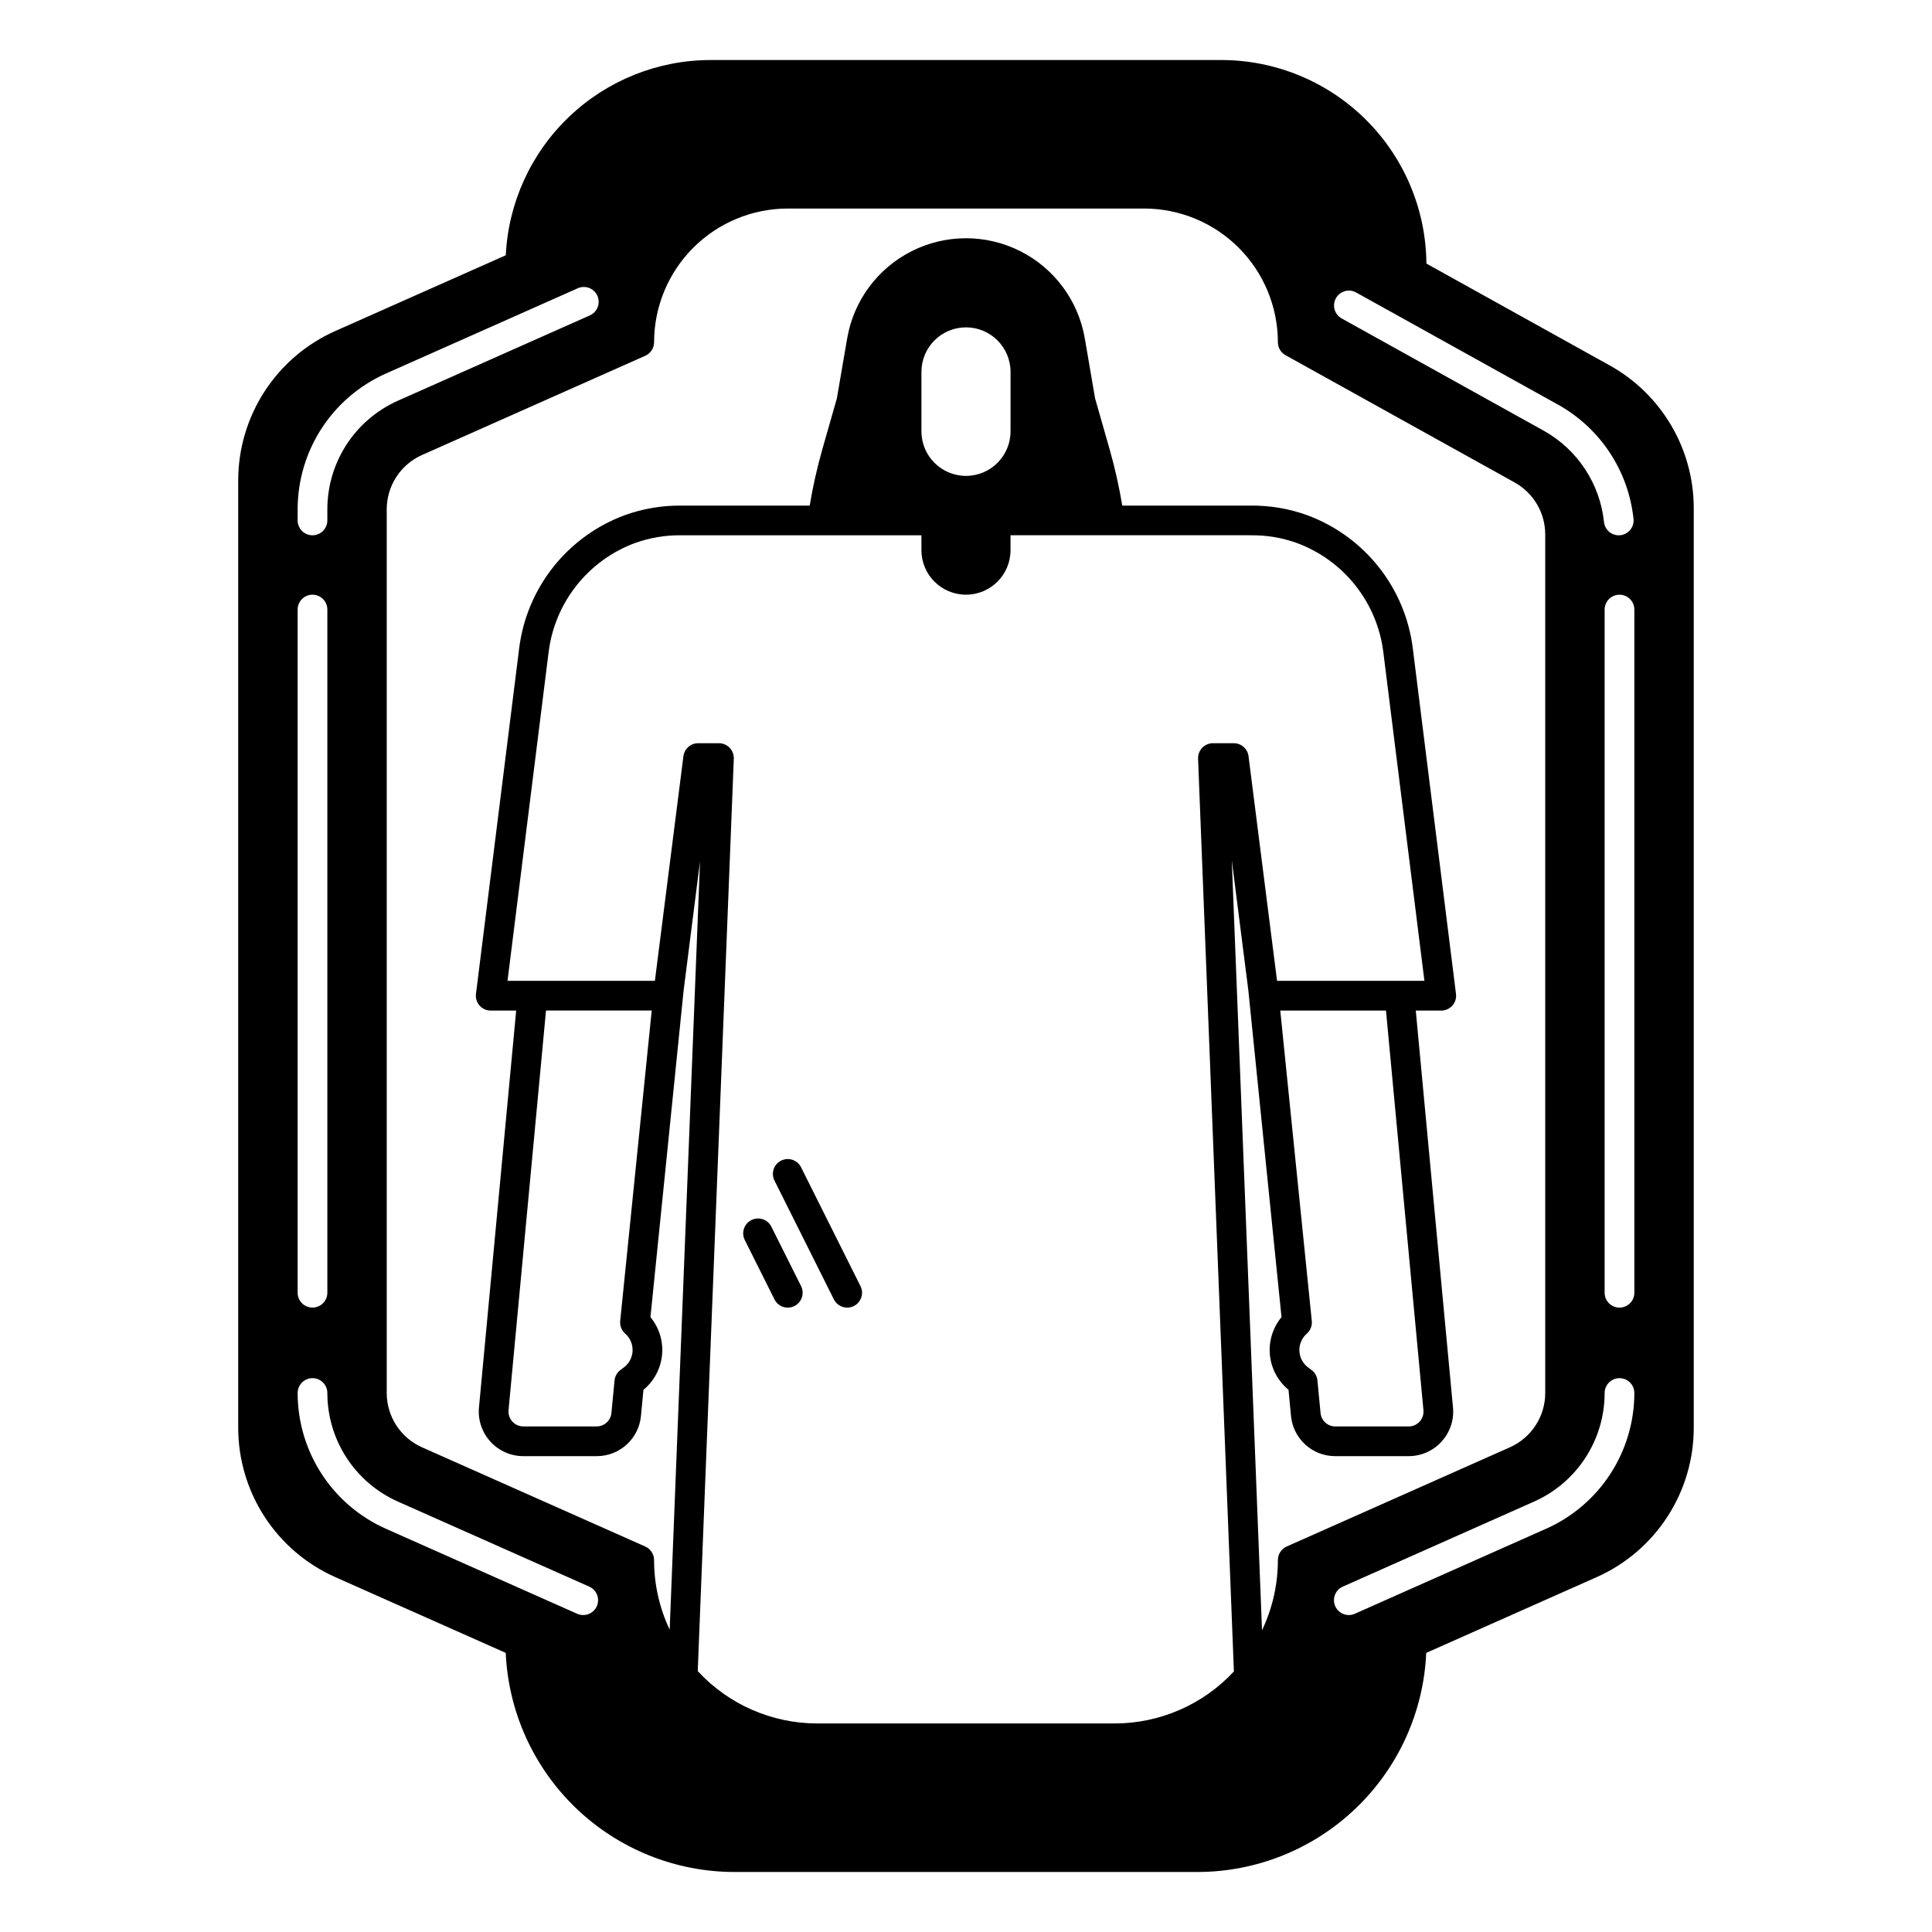 <?xml version="1.0" encoding="UTF-8"?>
<!-- Uploaded to: ICON Repo, www.svgrepo.com, Generator: ICON Repo Mixer Tools -->
<svg fill="#000000" width="800px" height="800px" version="1.1" viewBox="144 144 512 512" xmlns="http://www.w3.org/2000/svg">
 <g>
  <path d="m570.59 240.84-48.578-26.992c-0.117-14.336-5.887-28.047-16.059-38.148-10.172-10.102-23.922-15.777-38.258-15.793h-135.4c-13.957 0.016-27.371 5.394-37.469 15.027-10.102 9.629-16.109 22.773-16.789 36.711l-45.195 20.082c-7.652 3.406-14.152 8.957-18.715 15.98-4.562 7.019-6.992 15.215-7 23.586v251.1c0.008 8.371 2.438 16.562 7 23.582 4.562 7.023 11.062 12.57 18.715 15.973l45.184 20.082c0.688 15.617 7.371 30.367 18.656 41.184 11.285 10.816 26.309 16.863 41.938 16.883h122.75c15.633-0.02 30.652-6.066 41.938-16.883 11.289-10.816 17.969-25.566 18.656-41.184l45.184-20.082h0.004c7.648-3.402 14.148-8.949 18.711-15.973 4.562-7.019 6.996-15.211 7-23.582v-243.71c0-7.719-2.066-15.301-5.981-21.953-3.918-6.652-9.539-12.141-16.289-15.891zm-72.559-17.801c0.504-0.914 1.355-1.59 2.359-1.875 1.004-0.289 2.078-0.168 2.992 0.34l53.492 29.719c11.207 6.231 18.68 17.531 20.023 30.285 0.109 1.039-0.195 2.078-0.855 2.891-0.656 0.812-1.609 1.332-2.648 1.441-0.137 0.012-0.277 0.02-0.414 0.02-2.008-0.004-3.695-1.523-3.906-3.523-1.078-10.203-7.059-19.242-16.027-24.227l-53.492-29.719c-1.898-1.055-2.582-3.453-1.523-5.352zm-15.379 334.4c0.004 6.438-1.434 12.789-4.203 18.598l-8.012-204.07 4.387 34.5 8.789 86.582v0.004c-2.312 2.793-3.422 6.394-3.074 10.008 0.348 3.613 2.121 6.938 4.926 9.238l0.66 6.906c0.555 6.07 5.652 10.711 11.75 10.688h19.426-0.004c3.324 0.004 6.496-1.395 8.734-3.856 2.238-2.457 3.34-5.746 3.023-9.055l-9.859-105.17h6.75c1.133 0.004 2.207-0.484 2.953-1.332 0.75-0.844 1.098-1.973 0.953-3.094l-11.434-91.473c-0.965-7.914-4.098-15.406-9.051-21.652-4.949-6.246-11.527-11.004-19.012-13.754-4.758-1.711-9.781-2.562-14.84-2.519h-34.105c-0.832-5.016-1.949-9.984-3.336-14.875l-3.867-13.551-2.723-15.883c-1.715-9.984-8.062-18.562-17.109-23.121-9.043-4.562-19.715-4.562-28.762 0-9.047 4.559-15.395 13.137-17.105 23.121l-2.727 15.883-3.867 13.551c-1.387 4.891-2.5 9.859-3.336 14.875h-34.105c-5.059-0.043-10.086 0.809-14.848 2.519-7.481 2.75-14.059 7.512-19.008 13.758-4.949 6.246-8.078 13.738-9.047 21.648l-11.434 91.473c-0.141 1.121 0.207 2.25 0.953 3.094 0.746 0.848 1.824 1.336 2.953 1.332h6.75l-9.859 105.17c-0.312 3.309 0.785 6.598 3.023 9.055 2.238 2.461 5.41 3.859 8.734 3.856h19.426c6.094 0.023 11.191-4.617 11.746-10.688l0.66-6.898v0.004c2.809-2.305 4.578-5.633 4.926-9.246 0.348-3.613-0.758-7.219-3.074-10.012l8.777-86.445 4.359-34.332-8.039 203.6c-2.731-5.762-4.141-12.059-4.133-18.434-0.004-1.555-0.922-2.965-2.344-3.602l-59.156-26.289c-2.785-1.238-5.148-3.258-6.809-5.809-1.656-2.555-2.543-5.535-2.543-8.578v-234.2c0-3.043 0.887-6.023 2.543-8.578 1.66-2.551 4.023-4.57 6.809-5.809l59.16-26.293-0.004 0.004c1.422-0.637 2.34-2.047 2.344-3.602 0.008-9.395 3.746-18.398 10.387-25.039 6.641-6.641 15.645-10.375 25.035-10.387h94.465c9.391 0.012 18.395 3.746 25.035 10.387 6.644 6.641 10.379 15.645 10.391 25.039 0 1.43 0.777 2.746 2.027 3.441l60.723 33.73v0.004c2.453 1.363 4.5 3.359 5.922 5.777 1.426 2.422 2.176 5.18 2.176 7.988v227.53c0 3.043-0.883 6.023-2.543 8.578-1.66 2.551-4.023 4.57-6.805 5.809l-59.16 26.293v-0.004c-1.422 0.637-2.34 2.047-2.34 3.602zm-43.297 43.297h-78.723c-12.047 0.008-23.547-5.023-31.723-13.875l9.555-241.81c0.039-1.07-0.359-2.109-1.102-2.879-0.742-0.773-1.766-1.211-2.836-1.215h-5.512 0.004c-1.984 0.004-3.656 1.48-3.906 3.445l-7.559 59.531h-39.055l10.883-87.043c0.789-6.481 3.352-12.617 7.406-17.734 4.051-5.117 9.434-9.02 15.559-11.273 3.891-1.387 7.996-2.074 12.125-2.027h63.715v3.938-0.004c0 6.523 5.285 11.809 11.809 11.809 6.519 0 11.805-5.285 11.805-11.809v-3.938h63.715v0.004c4.129-0.047 8.227 0.641 12.113 2.027 6.129 2.254 11.516 6.152 15.57 11.27 4.055 5.117 6.617 11.258 7.406 17.738l10.883 87.043h-39.055l-7.559-59.531h0.004c-0.254-1.965-1.926-3.441-3.906-3.445h-5.531c-1.07 0.004-2.094 0.441-2.836 1.215-0.742 0.77-1.141 1.809-1.102 2.879l9.496 241.9c-8.176 8.793-19.641 13.789-31.645 13.785zm-129.67-103.31c1.301 1.145 2.019 2.812 1.957 4.543s-0.902 3.344-2.281 4.391l-0.934 0.699h-0.004c-0.891 0.66-1.457 1.668-1.562 2.773l-0.828 8.621c-0.188 2.019-1.887 3.566-3.914 3.562h-19.426c-1.109 0.008-2.172-0.461-2.914-1.289-0.75-0.816-1.117-1.918-1.012-3.023l9.93-105.9h28.016l-8.355 82.262v0.004c-0.129 1.266 0.367 2.519 1.328 3.356zm78.504-239.12v-15.742c0-6.523 5.285-11.809 11.809-11.809 6.519 0 11.805 5.285 11.805 11.809v15.742c0 6.523-5.285 11.809-11.805 11.809-6.523 0-11.809-5.285-11.809-11.809zm103.45 235.77-8.355-82.266h28.016l9.926 105.9c0.109 1.105-0.262 2.207-1.012 3.023-0.742 0.828-1.801 1.297-2.914 1.289h-19.422c-2.031 0.004-3.731-1.543-3.918-3.562l-0.828-8.621c-0.102-1.105-0.672-2.113-1.562-2.773l-0.926-0.699c-1.387-1.043-2.227-2.656-2.293-4.387-0.066-1.734 0.656-3.406 1.957-4.547 0.961-0.836 1.457-2.09 1.332-3.356zm-268.76-215.11c0.004-7.609 2.211-15.059 6.359-21.441 4.148-6.383 10.055-11.426 17.012-14.523l50.852-22.602c0.953-0.43 2.043-0.461 3.019-0.09 0.977 0.375 1.766 1.121 2.191 2.078s0.453 2.047 0.074 3.023c-0.379 0.977-1.129 1.762-2.086 2.18l-50.855 22.605c-5.562 2.477-10.289 6.512-13.609 11.617-3.316 5.106-5.082 11.062-5.086 17.152v2.953c0 2.176-1.762 3.938-3.938 3.938-2.172 0-3.934-1.762-3.934-3.938zm0 26.566v0.004c0-2.176 1.762-3.938 3.934-3.938 2.176 0 3.938 1.762 3.938 3.938v181.05c0 2.176-1.762 3.938-3.938 3.938-2.172 0-3.934-1.762-3.934-3.938zm79.281 264.14v0.004c-0.637 1.418-2.047 2.332-3.602 2.332-0.551-0.004-1.094-0.117-1.594-0.336l-50.715-22.543c-6.957-3.098-12.863-8.141-17.012-14.523-4.148-6.383-6.356-13.832-6.359-21.441 0-2.176 1.762-3.938 3.934-3.938 2.176 0 3.938 1.762 3.938 3.938 0.004 6.09 1.77 12.047 5.086 17.152 3.32 5.106 8.047 9.141 13.609 11.617l50.715 22.543v0.004c1.984 0.883 2.879 3.207 2 5.195zm251.59-20.547-50.715 22.543v0.004c-0.504 0.219-1.047 0.332-1.598 0.336-1.852-0.004-3.453-1.305-3.84-3.117-0.387-1.816 0.543-3.652 2.238-4.41l50.715-22.547c5.562-2.477 10.289-6.512 13.609-11.617 3.316-5.106 5.086-11.062 5.086-17.152 0-2.176 1.762-3.938 3.938-3.938 2.172 0 3.934 1.762 3.934 3.938 0 7.609-2.211 15.059-6.359 21.441-4.144 6.383-10.055 11.426-17.008 14.523zm23.367-62.531c0 2.176-1.762 3.938-3.934 3.938-2.176 0-3.938-1.762-3.938-3.938v-181.05c0-2.176 1.762-3.938 3.938-3.938 2.172 0 3.934 1.762 3.934 3.938z"/>
  <path d="m348.42 469.09c-0.973-1.945-3.34-2.734-5.285-1.762-1.945 0.973-2.734 3.34-1.762 5.285l7.871 15.742c0.973 1.945 3.34 2.734 5.285 1.762 1.945-0.973 2.734-3.34 1.762-5.285z"/>
  <path d="m356.29 453.34c-0.973-1.945-3.34-2.734-5.285-1.762-1.945 0.973-2.734 3.34-1.762 5.285l15.742 31.488h0.004c0.973 1.945 3.34 2.734 5.285 1.762 1.945-0.973 2.734-3.34 1.758-5.285z"/>
 </g>
</svg>